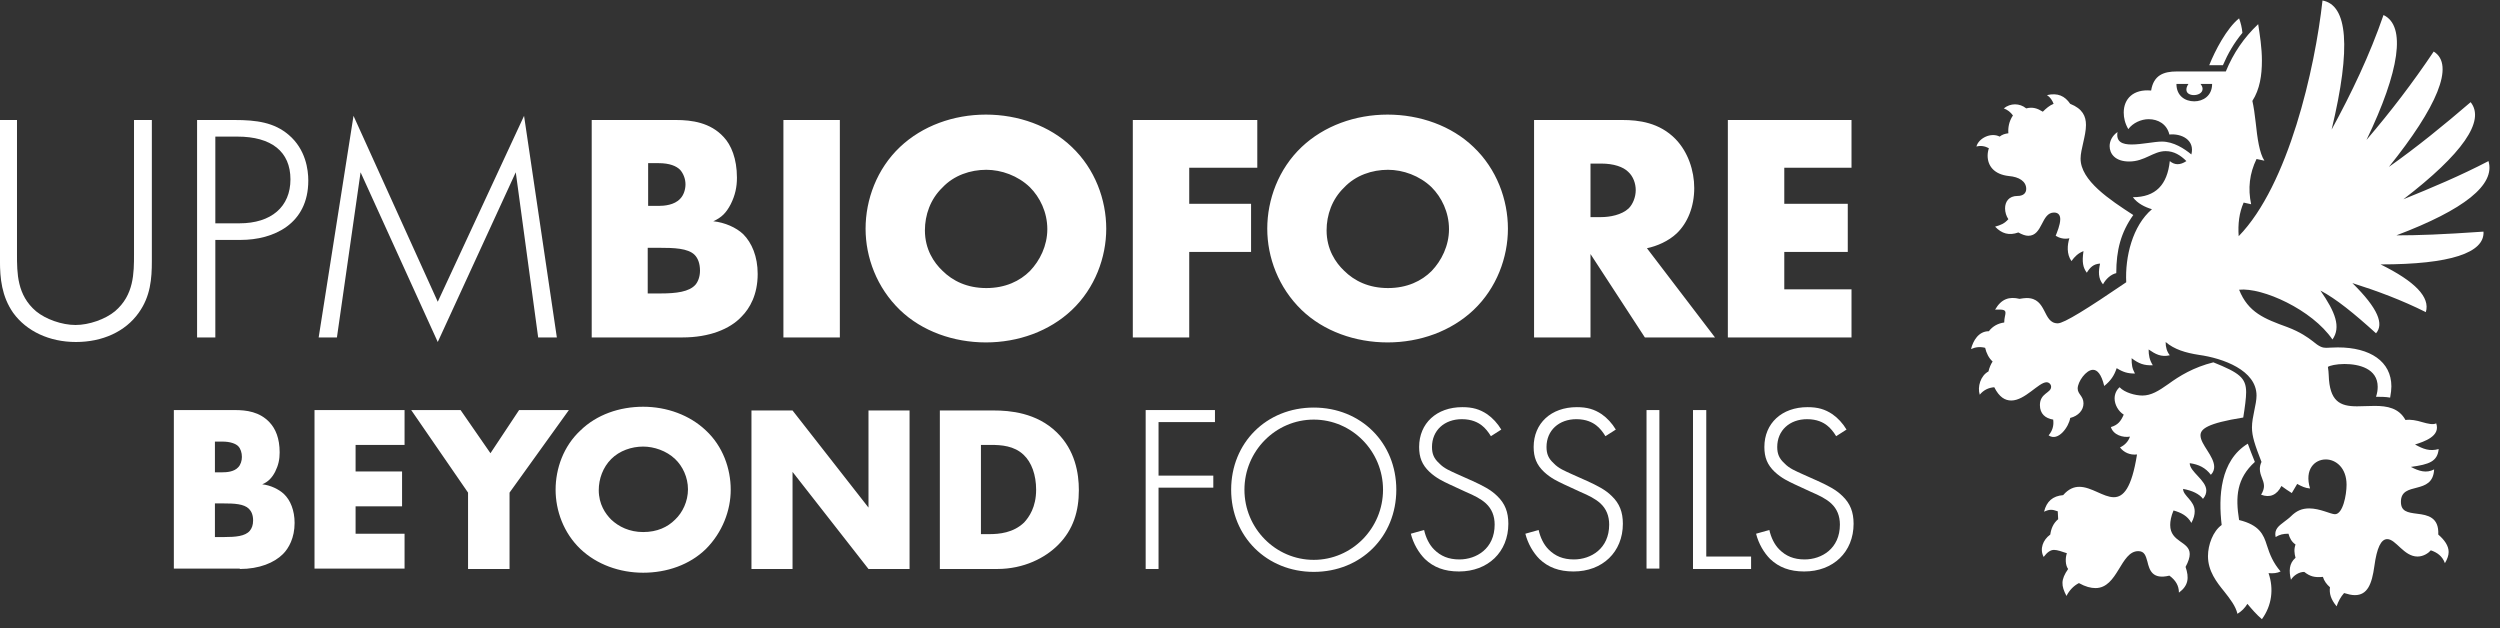 <?xml version="1.0" encoding="UTF-8"?> <svg xmlns="http://www.w3.org/2000/svg" width="195" height="49" viewBox="0 0 195 49" fill="none"><rect x="0" y="0" width="195" height="49" fill="#333333" stroke="none"/><path d="M53.241 26.32C55.312 26.32 56.931 25.673 57.837 24.702C58.484 24.055 59.099 22.986 59.099 21.368C59.099 20.009 58.646 18.941 57.967 18.261C57.416 17.743 56.542 17.355 55.636 17.258C56.283 16.966 56.639 16.61 56.995 15.931C57.352 15.219 57.481 14.571 57.481 13.859C57.481 12.37 57.028 11.302 56.445 10.687C55.41 9.554 53.953 9.36 52.723 9.36H46.153V26.32H53.241ZM50.555 12.726H51.364C52.238 12.726 52.755 12.953 53.047 13.244C53.306 13.536 53.468 13.956 53.468 14.377C53.468 14.765 53.338 15.219 53.047 15.51C52.594 15.995 51.817 16.06 51.364 16.06H50.555V12.726ZM50.555 19.329H51.461C52.561 19.329 53.662 19.361 54.18 19.879C54.438 20.138 54.6 20.559 54.6 21.109C54.6 21.595 54.438 21.983 54.244 22.21C53.759 22.76 52.755 22.889 51.526 22.889H50.522V19.329H50.555ZM61.106 26.32H65.508V9.36H61.106V26.32ZM86.287 17.84C86.287 15.575 85.413 13.18 83.601 11.464C81.885 9.813 79.425 8.939 76.901 8.939C74.376 8.939 71.949 9.813 70.201 11.464C68.388 13.18 67.515 15.575 67.515 17.84C67.515 20.073 68.388 22.436 70.201 24.184C71.916 25.835 74.376 26.709 76.901 26.709C79.425 26.709 81.853 25.835 83.601 24.184C85.413 22.469 86.287 20.073 86.287 17.84ZM76.933 13.244C78.099 13.244 79.393 13.697 80.332 14.604C81.109 15.38 81.691 16.546 81.691 17.873C81.691 19.167 81.109 20.332 80.332 21.142C79.555 21.918 78.422 22.469 76.933 22.469C75.444 22.469 74.312 21.918 73.502 21.109C72.855 20.494 72.143 19.459 72.143 17.97C72.143 16.772 72.564 15.542 73.502 14.636C74.409 13.665 75.703 13.244 76.933 13.244ZM98.069 9.36H88.359V26.32H92.76V19.653H97.583V15.898H92.76V13.082H98.069V9.36ZM117.618 17.84C117.618 15.575 116.744 13.18 114.932 11.464C113.216 9.813 110.756 8.939 108.232 8.939C105.707 8.939 103.28 9.813 101.532 11.464C99.719 13.18 98.846 15.575 98.846 17.84C98.846 20.073 99.719 22.436 101.532 24.184C103.247 25.835 105.707 26.709 108.232 26.709C110.756 26.709 113.184 25.835 114.932 24.184C116.744 22.469 117.618 20.073 117.618 17.84ZM108.264 13.244C109.429 13.244 110.724 13.697 111.663 14.604C112.439 15.38 113.022 16.546 113.022 17.873C113.022 19.167 112.439 20.332 111.663 21.142C110.886 21.918 109.753 22.469 108.264 22.469C106.775 22.469 105.642 21.918 104.833 21.109C104.186 20.494 103.474 19.459 103.474 17.97C103.474 16.772 103.895 15.542 104.833 14.636C105.74 13.665 107.034 13.244 108.264 13.244ZM119.657 9.36V26.32H124.059V19.815L128.299 26.32H133.769L128.461 19.361C129.238 19.2 130.144 18.811 130.791 18.196C131.633 17.387 132.151 16.125 132.151 14.668C132.151 13.309 131.665 11.852 130.694 10.849C129.432 9.554 127.814 9.36 126.551 9.36H119.657ZM124.059 12.759H124.901C125.872 12.759 126.616 13.018 127.004 13.406C127.393 13.762 127.587 14.312 127.587 14.83C127.587 15.38 127.36 15.931 127.037 16.254C126.487 16.772 125.548 16.934 124.901 16.934H124.059V12.759ZM144.418 9.36H134.772V26.32H144.418V22.566H139.174V19.653H144.126V15.898H139.174V13.082H144.418V9.36Z" fill="white"></path><path d="M34.145 23.537L27.574 9.036L24.856 26.32H26.28L28.125 13.438L34.145 26.676L40.23 13.438L41.977 26.32H43.434L40.877 9.036L34.145 23.537Z" fill="white"></path><path d="M18.674 17.419H16.796V10.655H18.512C21.166 10.655 22.655 11.82 22.655 13.989C22.655 16.125 21.166 17.419 18.674 17.419ZM15.405 26.32H16.796V18.714H18.771C21.328 18.714 24.047 17.484 24.047 14.086C24.047 13.244 23.852 11.658 22.525 10.525C21.392 9.554 20.033 9.36 18.285 9.36H15.372V26.32H15.405Z" fill="white"></path><path d="M-0.002 9.36V20.365C-0.002 21.692 0.128 23.116 1.034 24.411C2.07 25.835 3.85 26.676 5.921 26.676C7.993 26.676 9.773 25.867 10.809 24.411C11.747 23.116 11.844 21.724 11.844 20.365V9.36H10.453V19.814C10.453 21.303 10.453 23.019 8.964 24.281C8.219 24.896 6.957 25.349 5.889 25.349C4.821 25.349 3.559 24.896 2.814 24.281C1.325 23.019 1.325 21.303 1.325 19.814V9.36H-0.002Z" fill="white"></path><path d="M18.706 44.381C20.227 44.381 21.393 43.895 22.072 43.216C22.525 42.763 22.979 41.953 22.979 40.788C22.979 39.817 22.655 39.008 22.137 38.523C21.749 38.166 21.101 37.843 20.454 37.778C20.907 37.584 21.198 37.293 21.457 36.807C21.716 36.289 21.813 35.836 21.813 35.286C21.813 34.185 21.49 33.441 21.037 32.956C20.26 32.114 19.224 31.985 18.318 31.985H13.56V44.349H18.706V44.381ZM16.764 34.444H17.347C17.962 34.444 18.383 34.606 18.577 34.8C18.771 34.995 18.868 35.318 18.868 35.642C18.868 35.933 18.771 36.257 18.577 36.451C18.253 36.807 17.67 36.84 17.347 36.84H16.764V34.444ZM16.764 39.267H17.444C18.253 39.267 19.03 39.299 19.418 39.688C19.612 39.882 19.742 40.173 19.742 40.594C19.742 40.95 19.645 41.209 19.483 41.403C19.127 41.824 18.383 41.889 17.509 41.889H16.764V39.267ZM31.556 31.985H24.532V44.349H31.556V41.63H27.736V39.494H31.361V36.775H27.736V34.703H31.556V31.985ZM36.508 44.381H39.744V38.425L44.373 31.985H40.489L38.256 35.351L35.925 31.985H32.074L36.508 38.425V44.381ZM56.996 38.199C56.996 36.548 56.381 34.8 55.054 33.571C53.791 32.373 52.011 31.726 50.166 31.726C48.322 31.726 46.541 32.341 45.279 33.571C43.952 34.8 43.337 36.548 43.337 38.199C43.337 39.817 43.952 41.565 45.279 42.827C46.541 44.025 48.322 44.672 50.166 44.672C52.011 44.672 53.791 44.057 55.054 42.827C56.349 41.533 56.996 39.817 56.996 38.199ZM50.166 34.833C51.008 34.833 51.979 35.156 52.659 35.804C53.241 36.354 53.662 37.228 53.662 38.166C53.662 39.105 53.241 39.979 52.659 40.529C52.076 41.112 51.267 41.5 50.166 41.5C49.098 41.5 48.257 41.08 47.674 40.529C47.221 40.076 46.703 39.332 46.703 38.231C46.703 37.357 47.027 36.451 47.674 35.804C48.322 35.156 49.26 34.833 50.166 34.833ZM61.818 44.381V36.807L67.742 44.381H70.946V32.017H67.742V39.591L61.818 32.017H58.614V44.381H61.818ZM77.775 44.381C79.879 44.381 81.53 43.507 82.533 42.504C83.731 41.306 84.151 39.85 84.151 38.231C84.151 36.904 83.86 35.124 82.436 33.732C80.85 32.179 78.746 32.017 77.516 32.017H73.308V44.381H77.775ZM76.513 34.703H77.29C78.099 34.703 79.102 34.768 79.847 35.48C80.462 36.063 80.818 37.034 80.818 38.199C80.818 39.558 80.267 40.335 79.879 40.756C79.037 41.565 77.937 41.662 77.16 41.662H76.513V34.703Z" fill="white"></path><path d="M136.974 41.63C137.168 42.406 137.589 43.118 138.074 43.604C138.754 44.251 139.595 44.575 140.728 44.575C142.994 44.575 144.58 43.054 144.58 40.853C144.58 39.947 144.321 39.267 143.706 38.684C143.22 38.199 142.573 37.875 141.796 37.519L140.566 36.969C140.081 36.742 139.563 36.548 139.175 36.127C138.786 35.771 138.624 35.415 138.624 34.865C138.624 33.57 139.595 32.696 140.955 32.696C141.731 32.696 142.217 32.955 142.508 33.182C142.767 33.376 143.026 33.7 143.22 34.023L144.029 33.506C143.738 33.02 143.35 32.599 142.929 32.308C142.346 31.92 141.796 31.758 140.987 31.758C138.98 31.758 137.621 33.02 137.621 34.865C137.621 35.674 137.847 36.257 138.43 36.807C138.948 37.292 139.498 37.551 139.984 37.778L141.246 38.361C141.926 38.652 142.444 38.911 142.832 39.267C143.285 39.688 143.512 40.238 143.512 40.918C143.512 42.795 142.087 43.636 140.76 43.636C139.919 43.636 139.304 43.377 138.786 42.859C138.398 42.471 138.139 41.921 138.009 41.338L136.974 41.63Z" fill="white"></path><path d="M132.054 44.381H136.585V43.41H133.089V31.985H132.054V44.381Z" fill="white"></path><path d="M129.432 31.985H128.429V44.349H129.432V31.985Z" fill="white"></path><path d="M118.978 41.63C119.172 42.406 119.593 43.118 120.078 43.604C120.758 44.251 121.599 44.575 122.732 44.575C124.998 44.575 126.584 43.054 126.584 40.853C126.584 39.947 126.325 39.267 125.71 38.684C125.224 38.199 124.577 37.875 123.8 37.519L122.57 36.969C122.085 36.742 121.567 36.548 121.179 36.127C120.79 35.771 120.628 35.415 120.628 34.865C120.628 33.57 121.599 32.696 122.959 32.696C123.736 32.696 124.221 32.955 124.512 33.182C124.771 33.376 125.03 33.7 125.224 34.023L126.034 33.506C125.742 33.02 125.354 32.599 124.933 32.308C124.351 31.92 123.8 31.758 122.991 31.758C120.984 31.758 119.625 33.02 119.625 34.865C119.625 35.674 119.852 36.257 120.434 36.807C120.952 37.292 121.502 37.551 121.988 37.778L123.25 38.361C123.93 38.652 124.448 38.911 124.836 39.267C125.289 39.688 125.516 40.238 125.516 40.918C125.516 42.795 124.092 43.636 122.765 43.636C121.923 43.636 121.308 43.377 120.79 42.859C120.402 42.471 120.143 41.921 120.013 41.338L118.978 41.63Z" fill="white"></path><path d="M110.045 41.63C110.239 42.406 110.66 43.118 111.145 43.604C111.825 44.251 112.666 44.575 113.799 44.575C116.065 44.575 117.651 43.054 117.651 40.853C117.651 39.947 117.392 39.267 116.777 38.684C116.291 38.199 115.644 37.875 114.867 37.519L113.637 36.969C113.152 36.742 112.634 36.548 112.246 36.127C111.857 35.771 111.695 35.415 111.695 34.865C111.695 33.57 112.666 32.696 114.026 32.696C114.802 32.696 115.288 32.955 115.579 33.182C115.838 33.376 116.097 33.7 116.291 34.023L117.101 33.506C116.809 33.02 116.421 32.599 116 32.308C115.417 31.92 114.867 31.758 114.058 31.758C112.051 31.758 110.692 33.02 110.692 34.865C110.692 35.674 110.919 36.257 111.501 36.807C112.019 37.292 112.569 37.551 113.055 37.778L114.317 38.361C114.997 38.652 115.515 38.911 115.903 39.267C116.356 39.688 116.583 40.238 116.583 40.918C116.583 42.795 115.159 43.636 113.831 43.636C112.99 43.636 112.375 43.377 111.857 42.859C111.469 42.471 111.21 41.921 111.08 41.338L110.045 41.63Z" fill="white"></path><path d="M102.471 43.669C99.493 43.669 97.066 41.209 97.066 38.199C97.066 35.189 99.493 32.729 102.471 32.729C105.449 32.729 107.876 35.189 107.876 38.199C107.876 41.209 105.449 43.669 102.471 43.669ZM102.471 31.79C98.781 31.79 96.03 34.541 96.03 38.199C96.03 41.856 98.813 44.607 102.471 44.607C106.161 44.607 108.912 41.856 108.912 38.199C108.912 34.541 106.161 31.79 102.471 31.79Z" fill="white"></path><path d="M89.362 44.381H90.366V38.037H94.638V37.098H90.366V32.923H94.767V31.984H89.362V44.381Z" fill="white"></path><path d="M172.319 5.088H173.387C173.775 4.182 174.261 3.34 174.908 2.563C174.876 2.175 174.779 1.787 174.649 1.431C173.678 2.207 172.772 3.955 172.319 5.088ZM171.154 7.904C170.442 7.904 169.762 7.483 169.762 6.545H170.701C170.571 6.739 170.539 6.868 170.539 6.998C170.539 7.289 170.83 7.418 171.121 7.418C171.445 7.418 171.801 7.257 171.801 6.933C171.801 6.836 171.769 6.706 171.639 6.545H172.545C172.545 7.483 171.833 7.904 171.154 7.904ZM164.033 22.177C164.26 21.757 164.648 21.401 165.069 21.304C165.069 19.523 165.425 18.132 166.396 16.772C164.551 15.575 162.285 14.086 162.285 12.37C162.285 11.658 162.706 10.59 162.706 9.749C162.706 9.069 162.447 8.486 161.476 8.098C161.055 7.483 160.505 7.224 159.664 7.418C159.922 7.58 160.084 7.839 160.181 8.098C159.858 8.228 159.599 8.454 159.34 8.713C158.919 8.454 158.563 8.325 158.045 8.454C157.527 8.033 156.815 8.033 156.297 8.454C156.621 8.584 156.815 8.745 157.009 9.004C156.686 9.49 156.621 9.975 156.653 10.396C156.395 10.428 156.168 10.493 155.974 10.655C155.294 10.299 154.323 10.784 154.161 11.432C154.485 11.335 154.841 11.399 155.132 11.561C155.068 11.755 155.035 11.95 155.035 12.144C155.035 12.921 155.521 13.6 156.686 13.73C157.495 13.795 158.045 14.151 158.045 14.733C158.045 15.089 157.786 15.284 157.366 15.284C156.686 15.284 156.395 15.737 156.395 16.255C156.395 16.546 156.492 16.869 156.653 17.096C156.33 17.452 156.071 17.549 155.618 17.679C156.136 18.229 156.718 18.391 157.43 18.132C157.722 18.294 157.98 18.391 158.207 18.391C159.34 18.391 159.21 16.578 160.214 16.578C160.57 16.578 160.699 16.805 160.699 17.096C160.699 17.549 160.44 18.132 160.343 18.391C160.602 18.552 160.991 18.682 161.411 18.585C161.25 19.103 161.185 19.815 161.573 20.365C161.832 20.009 162.091 19.75 162.512 19.588C162.382 20.462 162.479 20.883 162.771 21.271C163.03 20.851 163.289 20.592 163.806 20.559C163.677 21.142 163.645 21.724 164.033 22.177ZM176.429 48.297C177.206 47.229 177.368 45.935 176.947 44.705C177.303 44.737 177.627 44.705 177.886 44.575C177.303 43.895 177.044 43.248 176.818 42.536C176.559 41.695 176.235 40.95 174.649 40.562C174.358 38.749 174.455 37.325 175.879 36.03C175.685 35.545 175.491 35.059 175.329 34.606C173.16 35.933 173.031 38.749 173.29 40.95C172.61 41.436 172.222 42.504 172.222 43.378C172.222 44.543 172.901 45.417 173.484 46.129C173.97 46.744 174.39 47.294 174.52 47.877C174.843 47.682 175.102 47.423 175.297 47.1C175.62 47.488 176.009 47.941 176.429 48.297ZM161.185 46.485C161.411 46.032 161.767 45.676 162.156 45.481C162.674 45.773 163.094 45.87 163.45 45.87C165.198 45.87 165.392 42.989 166.784 42.989C167.27 42.989 167.367 43.345 167.496 43.798C167.658 44.478 167.885 45.222 169.212 44.899C169.697 45.255 169.956 45.676 169.956 46.226C170.701 45.676 170.765 45.061 170.474 44.219C170.701 43.798 170.798 43.475 170.798 43.216C170.798 42.212 169.276 42.309 169.276 40.95C169.276 40.659 169.341 40.27 169.535 39.817C170.118 39.979 170.636 40.238 170.927 40.788C171.121 40.432 171.186 40.141 171.186 39.882C171.186 39.041 170.28 38.684 170.28 38.134C170.992 38.264 171.542 38.523 171.833 38.911C172.028 38.684 172.092 38.458 172.092 38.264C172.092 37.455 170.798 36.807 170.798 36.127C171.51 36.225 172.028 36.484 172.448 37.034C172.643 36.84 172.707 36.613 172.707 36.419C172.707 35.577 171.639 34.671 171.639 33.959C171.639 33.474 172.125 33.02 174.973 32.567C175.102 31.758 175.199 31.046 175.199 30.593C175.199 29.46 174.649 29.072 172.643 28.262C171.089 28.651 169.988 29.331 169.147 29.945C168.37 30.496 167.788 30.852 167.108 30.852C166.558 30.852 165.716 30.625 165.328 30.204C165.069 30.431 164.939 30.755 164.939 31.078C164.939 31.564 165.231 32.082 165.651 32.341C165.425 32.858 165.198 33.15 164.648 33.312C164.842 33.927 165.587 34.153 166.137 34.056C166.007 34.444 165.716 34.736 165.36 34.898C165.651 35.286 166.137 35.513 166.687 35.448C166.266 38.102 165.619 38.782 164.875 38.782C164.065 38.782 163.127 37.972 162.188 37.972C161.767 37.972 161.347 38.134 160.926 38.62C160.117 38.684 159.631 39.105 159.437 39.914C159.858 39.72 160.052 39.72 160.505 39.882C160.505 40.076 160.537 40.303 160.537 40.497C160.149 40.821 159.987 41.241 159.922 41.695C159.34 42.115 159.081 42.827 159.405 43.442C159.696 43.054 159.955 42.892 160.214 42.892C160.473 42.892 160.829 43.022 161.217 43.151C161.088 43.507 161.088 44.09 161.314 44.381C160.732 45.222 160.764 45.676 161.185 46.485ZM182.255 47.294C182.385 46.906 182.579 46.55 182.838 46.258C183.162 46.355 183.421 46.42 183.68 46.42C184.651 46.42 185.007 45.579 185.201 44.154C185.395 42.73 185.719 42.051 186.204 42.051C186.884 42.051 187.499 43.41 188.567 43.41C189.052 43.41 189.441 43.119 189.603 42.925C190.088 43.086 190.509 43.378 190.703 43.928C190.897 43.604 190.994 43.313 190.994 43.054C190.994 42.569 190.671 42.115 190.185 41.695C190.25 40.335 189.344 40.173 188.567 40.076C187.758 39.979 187.272 39.882 187.272 39.138C187.272 37.487 189.764 38.684 189.862 36.613C189.247 36.937 188.664 36.742 188.049 36.419C189.473 36.225 190.12 35.998 190.218 35.027C189.506 35.221 189.02 35.027 188.373 34.671C189.085 34.444 190.379 34.024 190.023 33.02C189.797 33.15 189.376 33.053 188.923 32.923C188.502 32.794 188.017 32.697 187.628 32.761C187.11 31.823 186.204 31.661 185.233 31.661C184.845 31.661 184.197 31.693 183.841 31.693C182.514 31.693 181.705 31.305 181.64 29.266C181.64 29.072 181.608 28.845 181.576 28.619C181.705 28.521 182.223 28.392 182.87 28.392C184.003 28.392 185.46 28.748 185.46 30.172C185.46 30.399 185.427 30.658 185.33 30.949C185.686 30.949 186.075 30.949 186.431 31.014C186.495 30.658 186.528 30.366 186.528 30.14C186.528 28.198 184.877 27.097 182.352 27.097C181.899 27.097 181.673 27.13 181.446 27.13C181.155 27.13 180.928 27.065 180.346 26.579C180.054 26.353 179.44 25.9 178.404 25.511C176.624 24.864 175.361 24.378 174.649 22.598C176.462 22.404 180.346 24.152 181.932 26.482C182.611 25.511 182.158 24.346 180.993 22.663C182.223 23.31 183.615 24.443 185.33 25.997C185.945 25.285 185.524 24.087 183.485 22.08C185.427 22.695 187.337 23.407 189.214 24.346C189.57 23.181 188.373 21.951 185.686 20.624C191.124 20.624 193.81 19.718 193.713 18.067C190.444 18.294 188.599 18.358 186.916 18.358C192.224 16.352 194.652 14.41 194.102 12.565C191.933 13.697 189.7 14.636 187.466 15.542C192.062 12.014 193.875 9.425 192.71 7.969C190.638 9.749 188.535 11.464 186.334 13.018C190.056 8.389 191.512 5.056 189.829 4.02C188.178 6.48 186.495 8.681 184.586 10.914C187.175 5.541 187.693 2.013 185.913 1.172C184.845 4.279 183.421 7.257 181.867 10.105C183.421 3.632 183.097 0.395 181.155 0.039C180.572 5.347 178.501 14.442 174.617 18.423C174.552 17.484 174.649 16.61 175.005 15.801L175.588 15.931C175.329 14.701 175.458 13.536 176.009 12.403L176.624 12.532C176.235 11.95 176.073 10.784 175.944 9.555C175.879 8.94 175.782 8.292 175.685 7.872C176.268 6.965 176.429 5.865 176.429 4.732C176.429 3.729 176.268 2.725 176.138 1.884C175.038 2.919 174.196 4.149 173.614 5.574H169.794C168.759 5.574 167.982 5.865 167.788 7.062C166.396 6.933 165.651 7.71 165.651 8.778C165.651 9.199 165.748 9.619 166.007 10.072C166.363 9.587 167.011 9.296 167.593 9.296C168.338 9.296 169.017 9.684 169.212 10.493C170.15 10.396 171.218 10.914 170.927 12.047C170.377 11.594 169.535 11.043 168.629 11.043C168.046 11.043 167.043 11.27 166.266 11.27C165.554 11.27 165.036 11.076 165.166 10.299C164.745 10.59 164.551 11.011 164.551 11.399C164.551 11.982 164.972 12.597 166.072 12.597C167.302 12.597 167.949 11.788 168.92 11.788C169.568 11.788 170.086 12.111 170.539 12.565C170.053 12.888 169.632 12.888 169.244 12.565C169.05 14.41 168.144 15.381 166.363 15.381C166.719 15.866 167.302 16.157 167.852 16.319C166.331 17.614 165.748 20.041 165.846 22.016C162.803 24.087 160.991 25.22 160.505 25.22C159.308 25.22 159.696 23.246 158.078 23.246C157.916 23.246 157.722 23.278 157.527 23.31C156.718 23.116 156.103 23.31 155.618 24.152C156.297 24.119 156.427 24.184 156.427 24.411C156.427 24.573 156.33 24.799 156.33 25.155C155.844 25.22 155.424 25.447 155.132 25.835C154.323 25.835 153.902 26.579 153.74 27.227C154.097 27.065 154.453 27.032 154.841 27.13C154.938 27.55 155.132 27.939 155.424 28.198C155.294 28.392 155.165 28.683 155.1 28.974C154.485 29.298 154.226 30.172 154.42 30.787C154.711 30.431 155.1 30.237 155.553 30.204C155.941 30.981 156.395 31.24 156.88 31.24C157.948 31.24 159.016 29.816 159.631 29.816C159.825 29.816 159.987 29.978 159.987 30.172C159.987 30.658 159.113 30.658 159.113 31.596C159.113 32.276 159.534 32.632 160.149 32.729C160.214 33.215 160.084 33.603 159.793 33.959C160.537 34.477 161.379 33.279 161.476 32.6C162.123 32.438 162.512 31.985 162.512 31.467C162.512 30.884 162.059 30.755 162.059 30.302C162.059 29.784 162.706 28.845 163.256 28.845C163.58 28.845 163.904 29.169 164.13 30.107C164.648 29.687 164.907 29.298 165.101 28.716C165.619 29.039 165.975 29.136 166.525 29.136C166.299 28.716 166.266 28.457 166.266 27.939C166.817 28.36 167.237 28.521 167.917 28.489C167.658 28.068 167.593 27.712 167.593 27.259C168.111 27.615 168.564 27.874 169.244 27.712C169.017 27.421 168.92 27.097 168.92 26.677C169.6 27.259 170.474 27.518 171.51 27.68C173.387 27.939 176.009 28.877 176.009 30.852C176.009 31.564 175.653 32.502 175.653 33.344C175.653 34.024 175.879 34.703 176.397 36.03C176.3 36.225 176.268 36.419 176.268 36.581C176.268 37.099 176.591 37.455 176.591 37.908C176.591 38.102 176.527 38.328 176.365 38.587C177.044 38.846 177.595 38.62 177.951 37.908C178.21 38.102 178.501 38.296 178.76 38.458C178.889 38.231 179.051 37.972 179.181 37.746C179.537 37.94 179.796 38.069 180.184 38.102C179.731 36.613 180.54 35.836 181.414 35.836C182.191 35.836 183.032 36.484 183.032 37.811C183.032 38.62 182.741 40.109 182.126 40.109C181.802 40.109 180.961 39.656 180.119 39.656C179.537 39.656 179.116 39.85 178.695 40.27C178.533 40.432 178.339 40.562 178.177 40.691C177.756 41.015 177.368 41.274 177.498 41.889C177.821 41.695 178.08 41.63 178.501 41.63C178.598 41.986 178.76 42.277 179.051 42.471C178.922 42.827 178.954 43.151 179.051 43.507C178.533 43.96 178.533 44.543 178.695 45.222C178.889 44.899 179.31 44.608 179.731 44.608C180.184 44.964 180.54 45.061 181.187 44.996C181.284 45.32 181.479 45.579 181.738 45.805C181.673 46.291 181.802 46.744 182.255 47.294Z" fill="white"></path></svg> 